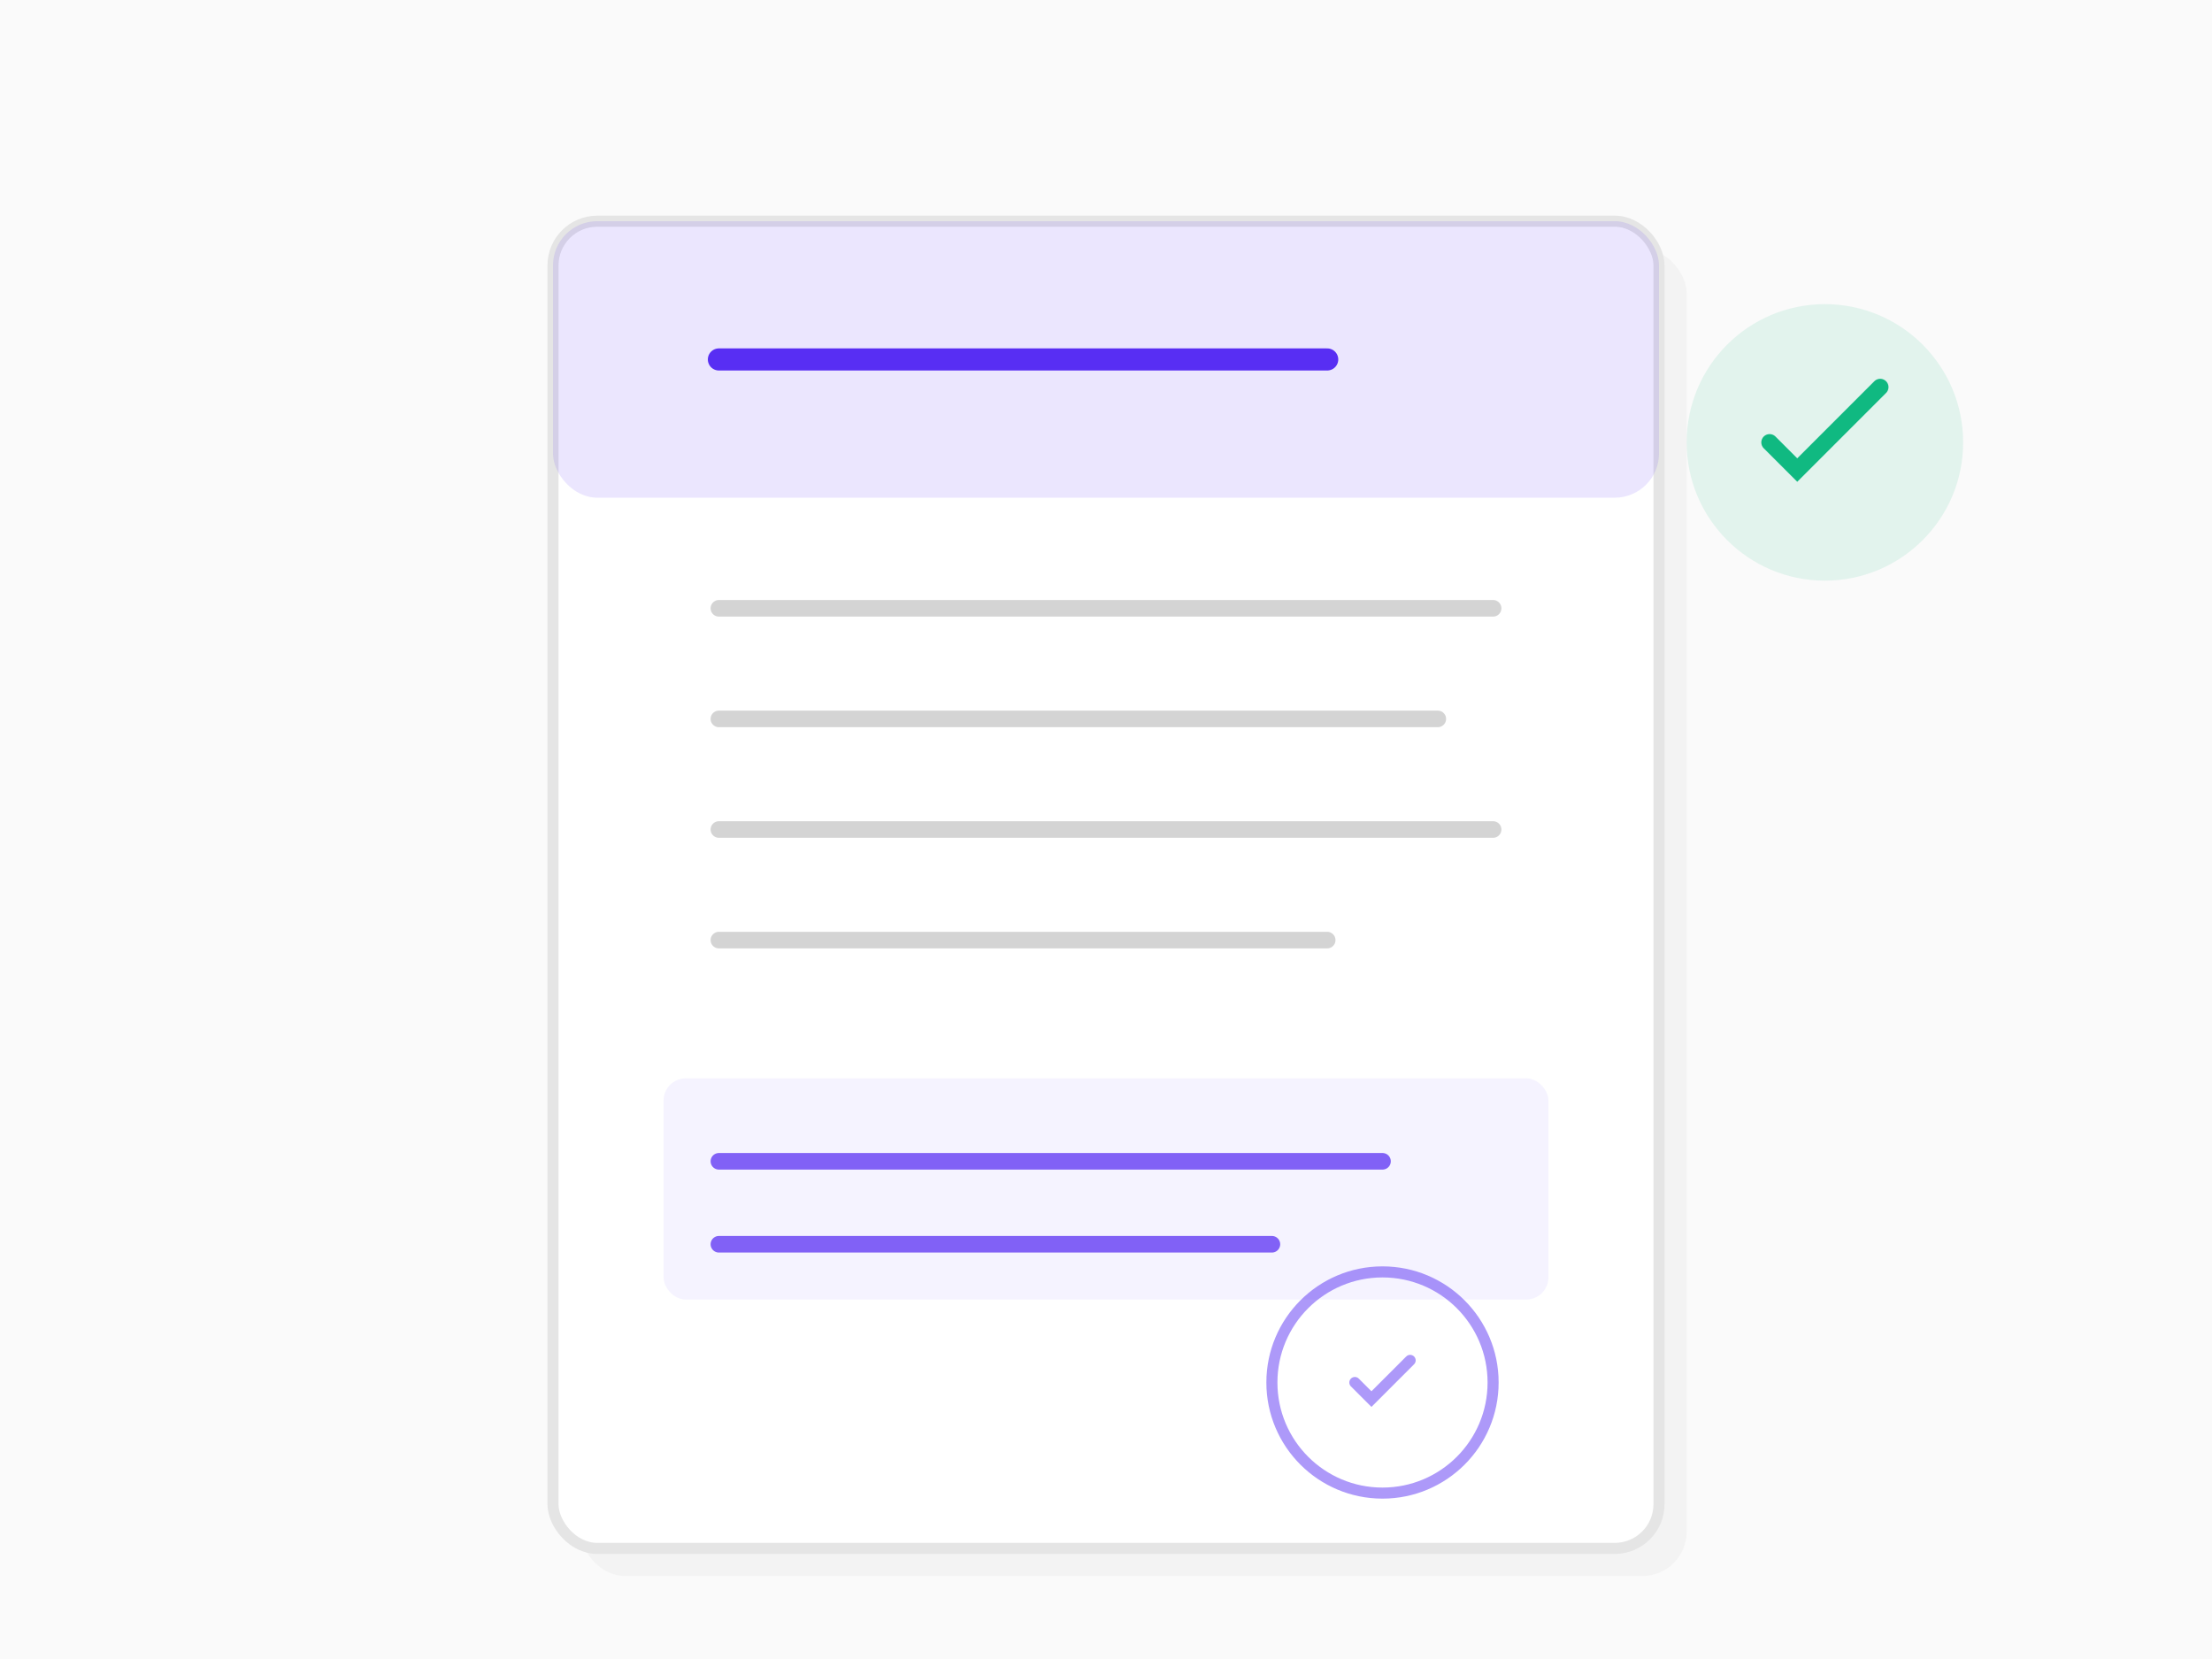<svg width="400" height="300" viewBox="0 0 400 300" fill="none" xmlns="http://www.w3.org/2000/svg">
  <!-- Background -->
  <rect width="400" height="300" fill="#fafafa"/>

  <!-- Document -->
  <g>
    <!-- Paper shadow -->
    <rect x="105" y="45" width="200" height="240" rx="8" fill="#e5e5e5" opacity="0.3"/>

    <!-- Main paper -->
    <rect x="100" y="40" width="200" height="240" rx="8" fill="white" stroke="#e5e5e5" stroke-width="2"/>

    <!-- Header -->
    <rect x="100" y="40" width="200" height="50" rx="8" fill="#3400f0" opacity="0.1"/>
    <line x1="130" y1="65" x2="240" y2="65" stroke="#3400f0" stroke-width="4" stroke-linecap="round" opacity="0.8"/>

    <!-- Content lines -->
    <line x1="130" y1="110" x2="270" y2="110" stroke="#d4d4d4" stroke-width="3" stroke-linecap="round"/>
    <line x1="130" y1="130" x2="260" y2="130" stroke="#d4d4d4" stroke-width="3" stroke-linecap="round"/>
    <line x1="130" y1="150" x2="270" y2="150" stroke="#d4d4d4" stroke-width="3" stroke-linecap="round"/>
    <line x1="130" y1="170" x2="240" y2="170" stroke="#d4d4d4" stroke-width="3" stroke-linecap="round"/>

    <!-- Highlighted section -->
    <rect x="120" y="195" width="160" height="40" rx="4" fill="#3400f0" opacity="0.05"/>
    <line x1="130" y1="210" x2="250" y2="210" stroke="#3400f0" stroke-width="3" stroke-linecap="round" opacity="0.6"/>
    <line x1="130" y1="225" x2="230" y2="225" stroke="#3400f0" stroke-width="3" stroke-linecap="round" opacity="0.6"/>

    <!-- Stamp/seal -->
    <circle cx="250" cy="250" r="20" stroke="#3400f0" stroke-width="2" fill="none" opacity="0.4"/>
    <path d="M 245 250 L 248 253 L 255 246" stroke="#3400f0" stroke-width="2" stroke-linecap="round" opacity="0.4"/>
  </g>

  <!-- Decorative check mark -->
  <circle cx="330" cy="80" r="25" fill="#10b981" opacity="0.1"/>
  <path d="M 320 80 L 325 85 L 340 70" stroke="#10b981" stroke-width="3" stroke-linecap="round"/>
</svg>
